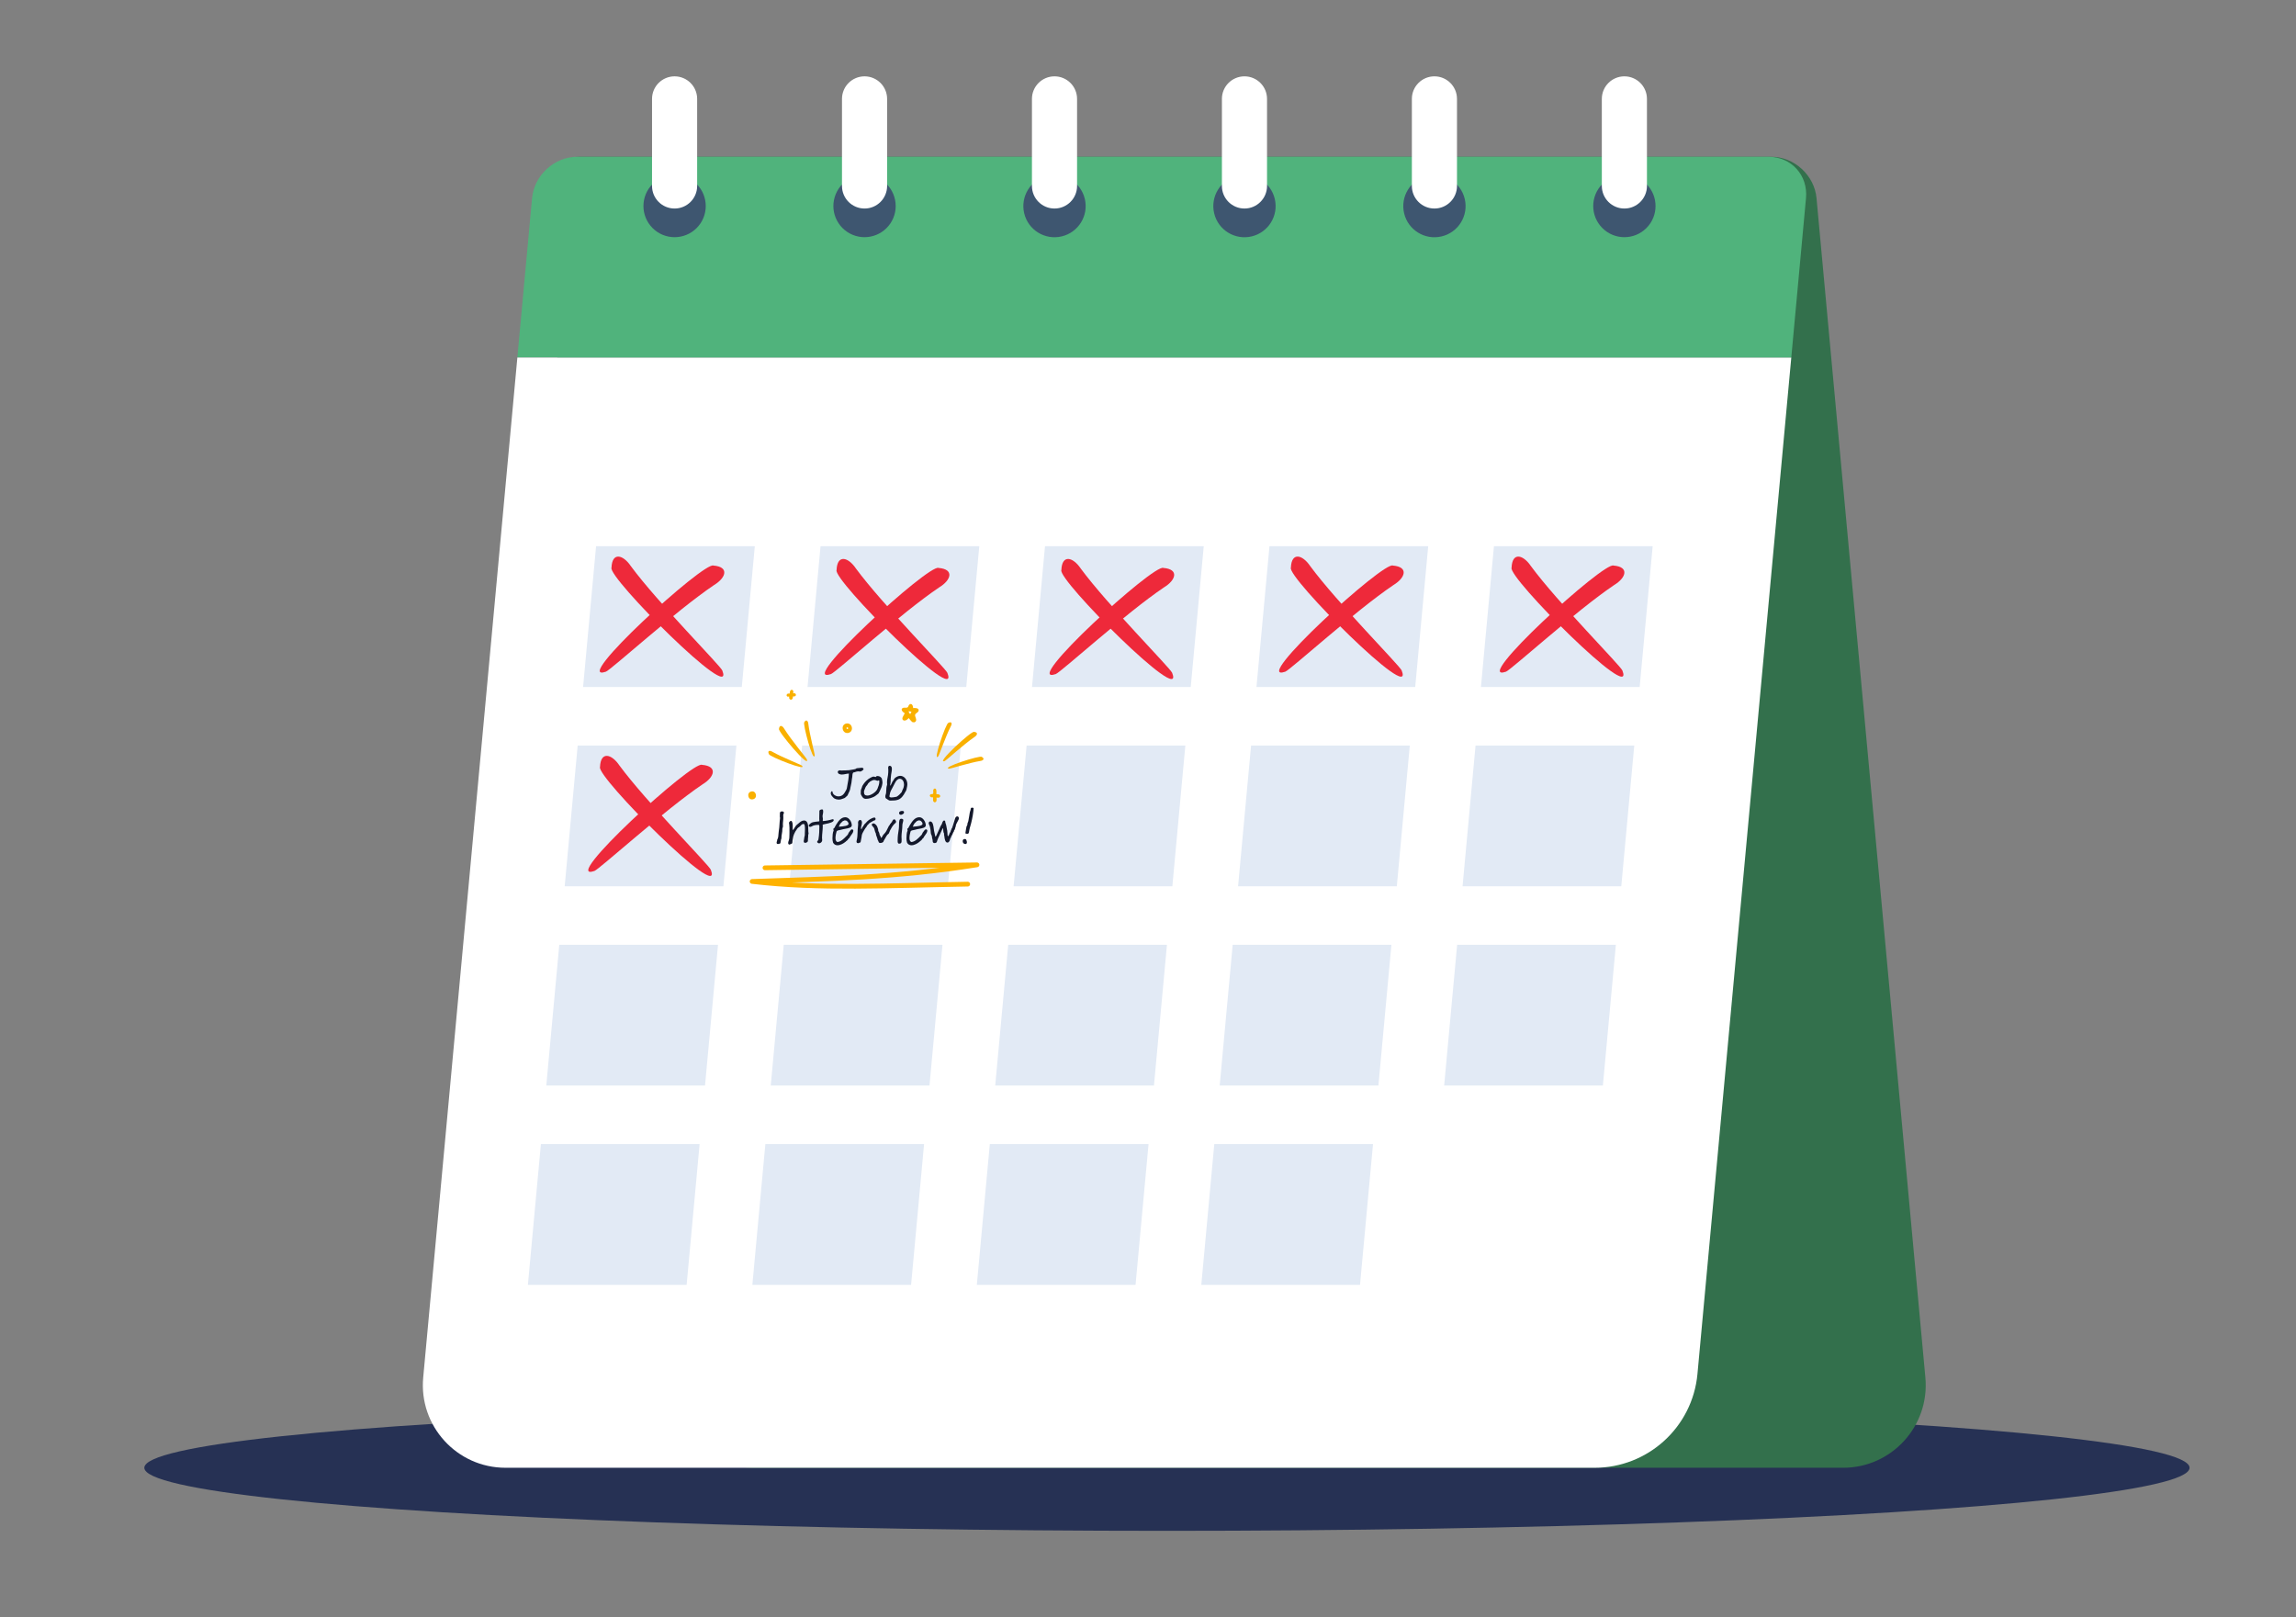 <?xml version="1.0" encoding="UTF-8"?>
<svg id="Layer_1" data-name="Layer 1" xmlns="http://www.w3.org/2000/svg" viewBox="0 0 1937.03 1364.51">
  <rect x="0" y="0" width="1937.03" height="1364.51" fill="#808080" stroke="none"/>
  <defs>
    <style>
      .cls-1 {
        fill: none;
        stroke: #ffb200;
        stroke-linecap: round;
        stroke-linejoin: round;
        stroke-width: 4px;
      }

      .cls-2 {
        fill: #13182b;
      }

      .cls-3 {
        fill: #e2eaf5;
      }

      .cls-4 {
        fill: #ee293a;
      }

      .cls-5 {
        fill: #263154;
      }

      .cls-6 {
        fill: #fff;
      }

      .cls-7 {
        fill: #3e5670;
      }

      .cls-8 {
        fill: #f9b000;
      }

      .cls-9 {
        fill: #33704c;
      }

      .cls-10 {
        fill: #50b37c;
      }
    </style>
  </defs>
  <ellipse class="cls-5" cx="984.5" cy="1238.52" rx="862.74" ry="53.22"/>
  <path class="cls-9" d="M489.41,132.28h1005.01c19.26,0,36.31,15.61,38.09,34.87l13.63,147.71h0l78.22,847.52c3.77,40.87-28.4,76.15-69.45,76.15h-918.77c-45.04,0-82.67-34.31-86.81-79.16l-78.53-850.83-13.05-141.39c-1.78-19.26,12.39-34.87,31.65-34.87Z"/>
  <path class="cls-6" d="M357.04,1162.37l79.44-860.69h1074.75l-79.16,857.68c-4.14,44.85-41.76,79.16-86.81,79.16H426.49c-41.05,0-73.22-35.28-69.45-76.15Z"/>
  <g>
    <polygon class="cls-3" points="1249.4 579.71 1383.32 579.71 1394.28 460.93 1260.37 460.93 1249.4 579.71"/>
    <polygon class="cls-3" points="1060.03 579.71 1193.95 579.71 1204.91 460.93 1071 460.93 1060.03 579.71"/>
    <polygon class="cls-3" points="870.66 579.71 1004.57 579.71 1015.54 460.93 881.62 460.93 870.66 579.71"/>
    <polygon class="cls-3" points="681.29 579.71 815.2 579.71 826.17 460.93 692.25 460.93 681.29 579.71"/>
    <polygon class="cls-3" points="491.92 579.71 625.83 579.71 636.79 460.93 502.88 460.93 491.92 579.71"/>
    <polygon class="cls-3" points="1233.89 747.86 1367.8 747.86 1378.76 629.08 1244.85 629.08 1233.89 747.86"/>
    <polygon class="cls-3" points="1044.51 747.86 1178.43 747.86 1189.39 629.08 1055.48 629.08 1044.51 747.86"/>
    <polygon class="cls-3" points="855.14 747.86 989.06 747.86 1000.02 629.08 866.11 629.08 855.14 747.86"/>
    <polygon class="cls-3" points="665.77 747.86 799.68 747.86 810.65 629.08 676.73 629.08 665.77 747.86"/>
    <polygon class="cls-3" points="476.4 747.86 610.31 747.86 621.28 629.08 487.36 629.08 476.4 747.86"/>
    <polygon class="cls-3" points="1218.37 916 1352.28 916 1363.24 797.22 1229.33 797.22 1218.37 916"/>
    <polygon class="cls-3" points="1029 916 1162.91 916 1173.87 797.22 1039.96 797.22 1029 916"/>
    <polygon class="cls-3" points="839.62 916 973.54 916 984.5 797.22 850.59 797.22 839.62 916"/>
    <polygon class="cls-3" points="650.25 916 784.17 916 795.13 797.22 661.22 797.22 650.25 916"/>
    <polygon class="cls-3" points="460.88 916 594.79 916 605.76 797.22 471.84 797.22 460.88 916"/>
    <polygon class="cls-3" points="445.37 1084.15 579.28 1084.15 590.24 965.37 456.33 965.37 445.37 1084.15"/>
    <polygon class="cls-3" points="1013.48 1084.15 1147.39 1084.15 1158.35 965.37 1024.44 965.37 1013.48 1084.15"/>
    <polygon class="cls-3" points="824.11 1084.15 958.02 1084.15 968.98 965.37 835.07 965.37 824.11 1084.15"/>
    <polygon class="cls-3" points="634.73 1084.15 768.65 1084.15 779.61 965.37 645.7 965.37 634.73 1084.15"/>
  </g>
  <path class="cls-10" d="M486.98,132.28h1005.01c19.26,0,33.43,15.61,31.65,34.87l-12.4,134.37H436.49l12.4-134.37c1.78-19.26,18.83-34.87,38.09-34.87Z"/>
  <g>
    <g>
      <circle class="cls-7" cx="1370.42" cy="173.86" r="26.28" transform="translate(278.45 1019.95) rotate(-45)"/>
      <path class="cls-6" d="M1370.42,64.42c10.51,0,19.03,8.52,19.03,19.03v73.47c0,10.51-8.52,19.03-19.03,19.03s-19.03-8.52-19.03-19.03v-73.47c0-10.51,8.52-19.03,19.03-19.03Z"/>
    </g>
    <g>
      <circle class="cls-7" cx="1210.16" cy="173.86" r="26.28" transform="translate(-7.57 282.69) rotate(-13.28)"/>
      <path class="cls-6" d="M1210.16,64.42c10.51,0,19.03,8.52,19.03,19.03v73.47c0,10.51-8.52,19.03-19.03,19.03s-19.03-8.52-19.03-19.03v-73.47c0-10.51,8.52-19.03,19.03-19.03Z"/>
    </g>
    <g>
      <circle class="cls-7" cx="1049.9" cy="173.86" r="26.28" transform="translate(-11.86 245.87) rotate(-13.28)"/>
      <path class="cls-6" d="M1049.9,64.42c10.51,0,19.03,8.52,19.03,19.03v73.47c0,10.51-8.52,19.03-19.03,19.03s-19.03-8.52-19.03-19.03v-73.47c0-10.51,8.52-19.03,19.03-19.03Z"/>
    </g>
    <g>
      <circle class="cls-7" cx="889.64" cy="173.86" r="26.28" transform="translate(-16.15 209.05) rotate(-13.28)"/>
      <path class="cls-6" d="M889.64,64.42c10.51,0,19.03,8.52,19.03,19.03v73.47c0,10.51-8.52,19.03-19.03,19.03s-19.03-8.52-19.03-19.03v-73.47c0-10.51,8.52-19.03,19.03-19.03Z"/>
    </g>
    <g>
      <circle class="cls-7" cx="729.38" cy="173.86" r="26.28" transform="translate(289.63 781.18) rotate(-67.5)"/>
      <path class="cls-6" d="M729.38,64.42c10.51,0,19.03,8.52,19.03,19.03v73.47c0,10.51-8.52,19.03-19.03,19.03s-19.03-8.52-19.03-19.03v-73.47c0-10.51,8.52-19.03,19.03-19.03Z"/>
    </g>
    <g>
      <circle class="cls-7" cx="569.12" cy="173.86" r="26.28" transform="translate(43.76 453.35) rotate(-45)"/>
      <path class="cls-6" d="M569.12,64.42c10.51,0,19.03,8.52,19.03,19.03v73.47c0,10.51-8.52,19.03-19.03,19.03s-19.03-8.52-19.03-19.03v-73.47c0-10.51,8.52-19.03,19.03-19.03Z"/>
    </g>
  </g>
  <g>
    <path class="cls-2" d="M724.79,650.96c.32.04.65.09.93.09.76,0,2.81-1.36,2.81-2.03-.03-.45-.27-1.2-1.59-1.2-.44,0-.91.08-1.29.14-.19.03-.36.06-.5.07-.14.02-.34.03-.57.04-.94.05-2.23.11-2.66.73-.13.16-1.05.31-1.45.38-.27.04-.5.08-.63.12-2.26.52-4.62.79-7.03.79-.23,0-.46-.01-.7-.02-.53-.02-1.04-.02-1.52.05-.44.06-.82.07-1.23-.02-.21-.04-.42-.09-.66-.09-.93,0-1.93.5-1.93,1.3,0,1.79,2.16,2.26,3.44,2.26,1.05,0,2.12-.22,3.15-.42.92-.19,1.87-.38,2.8-.41-.11,3.78-.77,7.39-1.33,10.14-.08.36-.14.74-.19,1.13-.13.85-.26,1.73-.62,2.36-.17.29-.33.59-.5.89-1.29,2.33-2.63,4.74-6.25,4.74-1.38,0-3.08-.75-4.08-1.79-.04-.3-.24-.47-.39-.61-.15-.13-.23-.2-.23-.34,0-.27-.12-1.63-.71-1.63-.62,0-1,1.38-1,1.59,0,1.41.83,2.32,1.63,3.21.12.13.24.26.35.39,1.31,1.57,3.52,1.89,5.14,1.89,1,0,1.88-.32,2.69-.65.18-.07.4-.14.62-.21.72-.23,1.53-.5,1.92-1,.17-.22.49-.48.81-.73.46-.36.89-.71,1.03-1.05.18-.45.46-1.02.75-1.62.32-.66.68-1.4.97-2.11.37-.93.61-1.88.68-2.73.1-.46.2-.92.3-1.38.38-1.71.78-3.47.88-5.25.02-.42.1-.82.19-1.29.15-.72.31-1.53.31-2.7,0-.7.22-1.41.65-2.11.63-.08,1.27-.29,1.89-.49.75-.25,1.53-.5,2.24-.5.26,0,.57.04.87.08Z"/>
    <path class="cls-2" d="M727.12,664.48c-.1.36-.25.7-.4,1.03-.27.6-.55,1.22-.49,1.97.01.09,0,.4-.02.69-.03.54-.07,1.21-.02,1.73.03.35.24.69.43,1.02.1.17.2.34.26.49.88,1.76,2.03,2.66,3.41,2.66,2.91,0,4.91-.84,6.85-1.66.85-.36,1.61-.96,2.16-1.41.12-.1.23-.19.33-.26l.23-.17c.85-.61,1.58-1.14,1.79-2.06.02-.08.12-.19.22-.3.14-.16.3-.34.34-.57.05-.3.35-.93.67-1.6.44-.91.94-1.95,1.13-2.79.27-1.12.51-2.19.51-3.04,0-.91-.46-3.16-.63-3.46-.92-1.28-2.01-1.91-3.35-1.91-.09,0-.16,0-.24-.02-.1-.01-.21-.02-.35-.02-.43,0-.65.31-.81.53-.15.21-.23.3-.36.3-.18,0-.43-.07-.68-.15-.31-.09-.64-.19-.96-.19-.89,0-1.7.44-2.47.86-.19.1-.38.21-.58.3-1.16.6-1.74,1.11-2.7,1.95l-.46.4c-1.64,1.42-3.38,4.23-3.51,4.69l-.3.97ZM728.91,668.32c0-.61.09-1.14.27-1.48h0c.22-.47.38-.89.52-1.29.36-.99.68-1.84,1.87-3.09.25-.27.42-.6.58-.92.2-.39.36-.72.66-.88.29-.16.47-.4.64-.62.13-.17.26-.34.43-.44.18-.12.37-.22.58-.32.21-.11.43-.22.63-.35.91-.56,1.7-.8,2.55-.8.62,0,1.42.31,1.95.51.36.14.53.2.65.2.27,0,.53-.12.79-.24.19-.09.38-.18.51-.18s.3.46.3,1.01c0,2.06-.76,4.17-1.58,6.16-1.16,2.89-5.77,5.72-8.37,5.72-2.14,0-2.98-.84-2.98-2.98Z"/>
    <path class="cls-2" d="M765.02,664.89c.23-1,.47-2.04.47-3.07,0-3.95-2.69-7.17-6-7.17-1.34,0-2.9.62-4.26,1.69-.57.45-.79.86-1.03,1.29-.09.18-.2.37-.33.57-.11.16-.24.33-.36.49-.29.38-.58.77-.79,1.23-.09.2-.18.41-.28.64-.36.84-.8,1.86-1.44,2.49-.02-.12-.03-.25-.03-.38,0-.49.11-1.04.21-1.57.11-.54.21-1.06.21-1.53v-.51c0-.7-.02-1.42.08-2.15.06-.52.1-1.06.15-1.59.04-.54.08-1.07.15-1.58.04-.25.08-.49.13-.74.06-.3.12-.62.16-.94.02-.15.06-.33.09-.54.23-1.32.62-3.52-.18-4.64-.27-.38-.65-.6-1.14-.68-.6-.06-1.33.1-1.49,1.17-.09.44-.03.97.03,1.44.03.24.05.47.05.67.04,1.54-.04,3.02-.25,4.53-.09.56-.19,1.14-.3,1.73-.27,1.44-.54,2.93-.54,4.35,0,.37.04.72.07,1.03.03.26.05.5.05.73,0,.28-.04.5-.15.76-.49,1.4-.55,2.95-.62,4.44-.03.76-.07,1.49-.15,2.2-.04.38-.15.73-.28,1.1-.15.45-.31.92-.31,1.44v.12c0,1.03,0,1.6,1.14,2.2.21.11.47.29.74.48.64.44,1.36.94,1.98.94h.61c.21,0,.41,0,.62,0,1.85,0,3.74-.06,5.51-.68,2.75-.73,5.03-4.17,5.95-6.09.15-.31.32-.58.49-.84.3-.46.6-.93.75-1.62.08-.45.19-.91.29-1.38ZM758.99,657.12c2.71,0,3.69,2.89,3.69,4.83,0,1.54-.45,3.18-1.22,4.49h0c-.18.32-.3.7-.42,1.06-.14.43-.27.84-.48,1.08-1.06,1.25-2.49,2.8-4.16,3.73-.25.02-.64.09-1.11.18-.91.17-2.15.4-3.13.4-.67,0-1.81-.13-1.81-.97,0-.32.12-.78.24-1.21.13-.47.26-.96.25-1.29.37-1.68,1.31-3.35,2.22-4.96.53-.94,1.03-1.83,1.42-2.71.11-.25.26-.52.42-.8.15-.26.29-.52.41-.77.74-1.47,2.2-3.05,3.68-3.05Z"/>
    <path class="cls-2" d="M659.86,684.65c-.66,0-1.16.07-1.51.44-.33.35-.46.9-.42,1.79,0,.11.01.24.02.36,0,.11.02.21.02.34.02.21,0,.43-.04.66-.02.19-.05.38-.05.59.02.27.07.53.11.78.04.22.08.43.1.62,0,.15,0,.25-.04.38-.22,1.58-.33,3.21-.42,4.78-.12,1.98-.25,4.03-.62,5.99-.14.79-.2,1.65-.25,2.48-.09,1.36-.17,2.77-.67,3.91-.02.08-.08.18-.15.28-.13.21-.28.46-.28.81.02.35-.09.68-.21,1.03-.13.39-.27.8-.25,1.28.04.68.41,1.03,1.09,1.03.28,0,.57-.07.85-.14.1-.02.2-.05.3-.07.94-.23,1.07-.49,1.07-1.31-.02-.19.04-.36.11-.56.07-.19.14-.42.14-.68-.02-.52.11-.86.25-1.22.12-.31.25-.63.25-1.05-.05-1.22.17-2.47.38-3.67.11-.61.22-1.25.29-1.87.04-.37.05-.75.06-1.13.02-.82.05-1.67.37-2.34.23-.4.24-.98.2-1.38,0-.28-.05-.59-.08-.8-.02-1.04.09-2.09.19-3.1.11-1.11.23-2.26.19-3.4,0-.2-.02-.4-.04-.59-.02-.18-.04-.36-.04-.54,0-.5.03-1.05.24-1.64v-.07s.08-.09.11-.13c.1-.12.24-.28.24-.5,0-.9-.49-1.34-1.51-1.34Z"/>
    <path class="cls-2" d="M681.96,701.91c-.04-.6-.05-1.22-.06-1.83,0-.61-.02-1.24-.06-1.84,0-3.76-1.27-5.91-3.48-5.91-1.85,0-3.26,1.23-4.63,2.43-.42.37-.82.71-1.22,1.02-.85.65-1.47,1.64-2.08,2.59-.55.87-1.07,1.7-1.68,2.08,0-.83.01-1.26.02-1.7.01-.5.02-1.01.02-2.15,0-1.24-.25-3.46-1.19-3.88-.26-.12-.58-.07-.93.16-.5.32-1.02.98-1.02,1.54,0,.3.06.62.12.92.04.19.07.37.09.53.13,1.03.17,1.61.17,2.57,0,.69,0,1.26-.01,1.76,0,.82-.01,1.41.01,1.9.02.61,0,1.04-.01,1.5-.01.32-.03.65-.03,1.05,0,1.62-.04,3.19-.57,4.65-.24.61-.48,1.33-.48,1.98,0,1.2.73,1.38,1.17,1.38s.69-.23.79-.4c.12-.17.25-.18.5-.2.76-.04,1.14-.37,1.14-2.04,0-.57.1-.99.2-1.43.07-.3.14-.62.18-.97.23-2.4,1.45-5.33,3.18-7.64.13-.18.24-.36.35-.52.34-.51.6-.92,1.16-1.21.92-.51,1.47-1.12,1.95-1.65.7-.77,1.21-1.33,2.5-1.33.14,0,.25.05.36.17.35.35.75,1.4.69,4.35v.18c0,.58-.03,1.14-.06,1.74-.03.59-.06,1.21-.06,1.83v.84c0,.56-.13,1.03-.27,1.52-.13.48-.27.97-.27,1.54,0,.37-.08.71-.17,1.06-.1.4-.21.86-.21,1.41,0,.79.46,1.3,1.17,1.3,1.04,0,2.35-.75,2.35-1.59,0-.27.01-.54.02-.81.01-.28.02-.55.02-.83,0-.56.05-.85.1-1.16.05-.3.11-.61.11-1.15,0-.15-.01-.3-.02-.44-.01-.13-.02-.26-.02-.4,0-.25.08-.47.17-.71.1-.27.2-.54.2-.88,0-.27-.06-.54-.12-.8-.04-.18-.08-.35-.09-.52Z"/>
    <path class="cls-2" d="M703.39,692.07c0-.48-.32-.79-.8-.79-.09,0-.25,0-.41.05-2.77.84-5.55,1.35-8.06,1.49,0-.29.02-.58.04-.88.02-.39.04-.79.04-1.17,0-.33-.06-.67-.13-1-.06-.32-.12-.65-.12-.97,0-.59.13-1.22.26-1.88.14-.69.28-1.4.28-2.11,0-.54-.06-1.01-.18-1.45l-.02-.06-.05-.05c-.16-.16-.43-.24-.81-.24-.85,0-2.14.5-2.14,1.26,0,1.07-.03,2.16-.06,3.22-.03,1.06-.06,2.17-.06,3.24,0,.12.01.33.03.56.02.31.05.7.05,1.03,0,.53-.07.69-.09.72l-3.3.37c-1.67.21-2.76.4-4.08,1.4-.06.05-.13.11-.21.18-.52.43-1.3,1.08-1.3,1.73,0,.54.59,1,1.3,1,.57,0,1.11-.32,1.64-.62,1.22-.71,3-1.06,5.45-1.06.49,0,.59.71.59,1.3,0,2.78-.07,6.9-.71,10.51-.03.29-.09.97-.41,1.29-.03.04-.08.09-.13.15-.27.29-.64.7-.64,1.1s.92,1.21,1.63,1.21c1.08,0,2.64-1.03,2.64-2.64,0-.44-.04-.9-.08-1.31-.03-.28-.05-.53-.05-.71,0-1.57.15-3.13.31-4.79.16-1.64.32-3.34.32-5.03,0-.16-.02-.34-.05-.51-.02-.13-.04-.26-.04-.37,0-.26.04-.39.32-.47l1.42-.37c.11-.02.29-.06.53-.11,3.28-.62,7.04-1.55,7.04-3.24Z"/>
    <path class="cls-2" d="M718.79,699.83s-.03,0-.04,0c-.75,0-1.32.84-1.78,1.52-.18.27-.35.52-.48.64-.39.34-.6.86-.81,1.37-.18.45-.37.91-.67,1.2-.35.34-.7.7-1.06,1.07-2.1,2.15-4.49,4.59-7.46,4.89-1.09-.38-1.62-1.51-1.62-3.44s.55-4.16.87-5.3c.25-.93,1.31-1.12,2.54-1.33.57-.1,1.15-.2,1.7-.39.79-.26,1.83-.45,2.94-.65,2.81-.5,5.71-1.03,5.71-2.98,0-2.75-2.27-6.83-5.41-6.83h-.06c-3.79,0-6.02,3.56-7.66,6.17l-.33.53c-.21.31-.44.77-.67,1.22-.25.5-.64,1.25-.79,1.34l-.09.04c-.24.11-.59.28-.59.77,0,.32.1.56.18.75.06.15.11.26.11.38,0,.05-.01.17-.14.34-.64,1.18-.87,4.38-.87,6.24,0,1.27.18,2.56.53,3.68.78,1.43,2.07,2.19,3.74,2.19,2.4,0,5.11-1.57,6.7-2.91.17-.14.33-.3.5-.46.28-.27.56-.55.88-.73.43-.23.58-.53.73-.81.06-.12.13-.26.23-.4.14-.19.3-.3.47-.41.22-.15.48-.32.65-.7.2-.52.51-.95.85-1.41.06-.08.14-.19.24-.33.69-.9,2.11-2.78,2.11-4.06,0-.6-.4-1.21-1.17-1.21ZM709.88,694.03h0c.18-.16.35-.34.51-.52.39-.42.75-.82,1.26-.89.25,0,.42-.13.54-.23.07-.05.13-.1.18-.11.13-.02.28-.04.44-.04.63,0,1.39.2,1.87.65.6.52,1.21,1.42,1.21,2.25,0,1.79-4.61,2.16-7.65,2.4l-.58.05c.46-1.25,1.13-2.69,2.22-3.55Z"/>
    <path class="cls-2" d="M737.36,692.4c.94-.15,1.15-.6,1.33-1.18v-.07c.01-.34-.09-.81-.39-1.08-.17-.16-.39-.22-.62-.22-.79.04-1.16.18-2.36.74-1.82.83-3.44,2.09-4.83,3.76-.19.23-.42.45-.67.67-.45.42-.92.85-1.13,1.4-.15.38-.4.7-.67,1.04-.27.35-.56.71-.71,1.14-.04.09-.07.17-.11.26-.16.41-.31.77-.62.95-.12-.31-.18-.65-.18-1.02,0-.75.2-1.54.4-2.3.2-.78.4-1.58.4-2.36,0-1.12-.5-2.26-1.47-2.26-1.2,0-1.84,1.29-1.84,2.22,0,.22.02.46.04.72.02.28.04.57.04.87,0,.78-.1,1.61-.2,2.4-.07.55-.14,1.11-.17,1.65-.04.77-.06,1.54-.09,2.31-.08,2.46-.15,4.78-.74,6.96-.09.36-.18.75-.18,1.11,0,.88.52,1.38,1.42,1.38.25,0,.48-.12.71-.24.19-.1.39-.2.56-.22.77-.05.84-.63.89-1.06.01-.12.03-.24.06-.37.09-.56.2-1.12.32-1.67.2-.97.4-1.97.48-3,.08-.88,1.21-3.28,1.75-3.98.26-.34.48-.74.69-1.13.24-.44.47-.86.72-1.11.53-.53.92-1.11,1.23-1.81.18-.47.7-.92,1.04-1.23.21-.18.31-.28.37-.38.31-.54.98-1.01,1.52-1.24.49-.21.95-.5,1.39-.78.52-.33,1.06-.67,1.61-.88Z"/>
    <path class="cls-2" d="M754.35,691.32c-.76,0-1.67,1.5-1.84,2.25-.04.16-.13.23-.32.34-.2.12-.47.29-.53.68-.02.16-.11.22-.29.33-.19.12-.45.29-.51.68-.04.28-.27.54-.52.81-.18.21-.37.42-.5.66-.32.6-.61,1.22-.89,1.81-.73,1.56-1.43,3.04-2.64,4.34-.4.4-1.33,1.33-1.68,2.12-.55,1.18-1,1.61-1.3,1.76-.02-.07-.05-.15-.08-.24-.29-.9-.54-1.61-.87-1.8-.19-.11-.33-.88-.4-1.3-.05-.29-.1-.54-.17-.74-.09-.17-.14-.35-.2-.52-.1-.31-.2-.62-.47-.92-.22-.24-.23-.7-.25-1.14,0-.26-.02-.5-.07-.73-.14-.53-.33-1.03-.52-1.5-.1-.25-.19-.49-.28-.74-.2-.55-1.56-2.68-3.21-2.68-.37,0-.89.14-1.3.79l-.04.07v.08c.04.89.56,1.4,1.05,1.89.11.11.21.21.32.33.6.65.84,1.59,1.09,2.6.23.91.46,1.86.99,2.72.05.98.32,1.97.86,3.09.22.45.34.97.46,1.46.17.7.32,1.36.74,1.76.05.13.09.27.13.41.17.56.39,1.33,1.46,1.33,1.47,0,2.27-.57,2.61-.91.15-.15.18-.35.2-.49,0-.06.02-.14.05-.18.42-.64.85-1.43,1.26-2.19.87-1.6,1.76-3.25,2.72-3.81.46-.26.76-1.09,1.05-1.9.14-.38.27-.75.39-.97l.41-.75c.65-1.18,1.74-3.16,2.01-3.35.27-.15.43-.48.56-.71.04-.08.08-.15.1-.18.2-.24.47-.47.76-.71.53-.44,1.09-.9,1.3-1.56.11-.38-.2-1.11-.56-1.6-.23-.32-.61-.69-1.06-.69Z"/>
    <path class="cls-2" d="M760.35,690.86c-1.82,0-1.85,2.54-1.89,5.24-.02,1.21-.03,2.46-.2,3.53l-.03.17c-.53,3.23-.94,5.79-.94,9.68,0,.79,0,2.43,1.26,2.43.71,0,1.22-.17,1.56-.5.56-.57.55-1.5.54-2.67v-.51c0-.41-.02-.81-.05-1.2-.02-.37-.04-.74-.04-1.11,0-1.51.17-3.01.35-4.6.18-1.61.37-3.27.37-4.97,0-.76.21-1.54.41-2.28.2-.75.39-1.46.39-2.18-.05-.71-1.04-1.03-1.72-1.03Z"/>
    <path class="cls-2" d="M761.19,684.27c-1.65,0-2.68.67-2.68,1.76,0,.98.75,1.51,1.47,1.51.47,0,.94-.14,1.28-.38.21-.15.39-.26.54-.35.55-.31.86-.54.86-1.57,0-.29-.14-.96-1.47-.96Z"/>
    <path class="cls-2" d="M781.2,699.83s-.03,0-.04,0c-.75,0-1.32.84-1.78,1.52-.18.27-.35.52-.48.64-.39.34-.6.86-.81,1.37-.18.45-.37.91-.67,1.2-.35.34-.7.7-1.06,1.07-2.1,2.15-4.49,4.59-7.46,4.89-1.09-.38-1.62-1.51-1.62-3.44s.55-4.16.87-5.3c.25-.93,1.31-1.12,2.54-1.33.57-.1,1.15-.2,1.7-.39.79-.26,1.83-.45,2.94-.65,2.81-.5,5.71-1.03,5.71-2.98,0-2.75-2.27-6.83-5.41-6.83h-.06c-3.79,0-6.02,3.56-7.66,6.17l-.33.53c-.21.31-.44.77-.67,1.22-.25.5-.64,1.25-.79,1.34l-.09.04c-.24.11-.59.28-.59.77,0,.32.1.56.18.75.06.15.11.26.11.38,0,.05-.01.17-.14.34-.64,1.18-.87,4.38-.87,6.24,0,1.27.18,2.56.53,3.68.78,1.43,2.07,2.19,3.74,2.19,2.4,0,5.11-1.57,6.7-2.91.17-.14.33-.3.5-.46.28-.27.56-.55.88-.73.43-.23.58-.53.73-.81.06-.12.13-.26.23-.4.14-.19.3-.3.47-.41.22-.15.48-.32.65-.7.2-.52.51-.95.85-1.41.06-.08.14-.19.24-.33.69-.9,2.11-2.78,2.11-4.06,0-.6-.4-1.21-1.17-1.21ZM772.29,694.03h0c.18-.16.35-.34.51-.52.39-.42.75-.82,1.26-.89.25,0,.42-.13.54-.23.07-.05.13-.1.18-.11.13-.02.28-.04.44-.04.63,0,1.39.2,1.87.65.6.52,1.21,1.42,1.21,2.25,0,1.79-4.61,2.16-7.65,2.4l-.58.05c.46-1.25,1.13-2.69,2.22-3.55Z"/>
    <path class="cls-2" d="M807.66,688.88c-1.47,0-1.9,1.6-2.18,2.65l-.07.25c-.15.48-.34,1.12-.56,1.83-.56,1.87-1.51,4.99-1.71,5.27l-.06.05c-.14.11-.45.34-.45.77,0,.3-.14.57-.29.86-.17.31-.34.64-.34,1.03,0,.26-.27.63-.5.96-.09.13-.18.25-.28.41-.02.04-.05.14-.09.26-.68,1.98-1.16,2.4-1.41,2.4-.23-.14-.45-1.63-.45-3.11,0-1.04-.24-2.16-.46-3.24-.15-.69-.3-1.41-.38-2.09-.13-.8-.34-1.57-.65-2.36-.2-.48-.24-.92-.28-1.27-.06-.58-.13-1.19-1-1.19-1.19,0-1.87,2.81-1.88,2.84-.06.32-.32.68-.56,1.02-.19.26-.38.53-.5.8-.22.42-.41.88-.58,1.31-.13.31-.25.63-.39.92-.73,1.5-1.33,2.82-1.89,4.16-.05.11-.11.25-.17.41-.28.69-.78,1.89-1.35,2.28-.15-.7-.33-1.41-.5-2.1-.24-.95-.49-1.93-.65-2.91-.07-.39-.12-.87-.19-1.41-.33-2.75-.77-6.52-3.04-6.52-.74,0-1.3.63-1.3,1.47,0,.55.26,1.08.51,1.58.18.37.38.76.46,1.15l.54,2.66c.03.36.08.72.13,1.08.08.6.16,1.21.16,1.83,0,.58.25,1.09.48,1.59.24.5.48,1.01.48,1.6,0,.67.16,1.22.31,1.75.14.51.28.99.28,1.56,0,.54,0,1.97,1.59,1.97,1.05,0,1.79-.42,1.96-1.11.55-2,1.59-4.17,2.59-6.27.52-1.08,1.05-2.19,1.5-3.26l.12-.27c.43-1,.74-1.58.91-1.73.08.16.17.52.18.64,0,.08,0,.2.02.32,0,.12.02.25.02.35,0,1.06.21,2.6.78,3.38.05.11.03.18-.02.34-.04.12-.09.28-.09.47,0,.25.07.47.14.68.05.15.1.3.12.46.02.13.05.34.08.59.19,1.62.58,4.99,2.56,4.99,1.29,0,2.22-1.8,2.21-2.96.07-.26.23-.53.41-.81.23-.36.48-.78.56-1.27.05-.38.25-.64.47-.95.13-.17.26-.34.38-.56.18-.33.29-.66.41-.99.08-.24.17-.47.27-.7.11-.22.25-.42.38-.61.12-.17.23-.34.33-.51.13-.23.14-.43.15-.6,0-.09.01-.17.03-.24v-.08c.01-.13.15-.26.29-.39.12-.11.24-.22.34-.41.1-.29.16-.56.21-.83.1-.44.19-.86.44-1.32.1-.19.15-.44.15-.66,0-1.11.79-2.54,1.49-3.8.62-1.12,1.15-2.08,1.15-2.79,0-.79-.54-1.63-1.34-1.63Z"/>
    <path class="cls-2" d="M821.4,681.99c-.19-.47-1.4-.49-1.41-.49-.95,0-1.04.83-1.1,1.44-.03.26-.06.53-.13.73-.6,1.48-.83,3.15-1.06,4.77-.15,1.04-.3,2.11-.55,3.12-.02.09-.04.22-.06.37-.08.5-.25,1.54-.48,1.83-.31.41-.38,1.04-.45,1.65-.06.52-.11,1.06-.32,1.25-.44.4-.64,1.62-.8,2.73l-.14.78c-.18.92-.37,1.87-.44,2.82v.14s.1.08.1.08c.32.23.69.34,1.11.34.1,0,.2,0,.29,0,.08,0,.15,0,.22,0,.65,0,1.07-.18,1.33-1.56l.29-1.68c.2-1.14.54-2.32.88-3.45.24-.8.48-1.63.67-2.45,1.09-4.32,1.79-8.47,2.06-12.33v-.06s-.02-.05-.02-.05Z"/>
    <path class="cls-2" d="M815.15,708.56c-.14-.41-.74-.59-1.29-.59-1.03,0-1.68.69-1.68,1.8,0,1.41.95,2.43,2.26,2.43.59,0,1.3-.26,1.3-1.51,0-.53-.18-1.02-.4-1.59-.06-.17-.13-.35-.2-.55Z"/>
  </g>
  <path class="cls-1" d="M645.38,732.28c59.62-.84,119.23-1.68,178.85-2.52-68.73,11-125.4,11.76-189.7,14.02,56.84,6.67,114.51,3.42,181.9,2.26"/>
  <path class="cls-8" d="M770.25,609.37c1.16.47,2.32-.16,2.63-1.47.32-1.63-1.16-3.32-.84-4.79s3-1.84,3-3.79-3-2-4.64-1.84c0-1.47-1-4.64-3.16-3-.84.68-.84,2-1.63,2.48-1,.47-2.48,0-3.63.32-2.84,1-.32,3.79,1.32,4.48-.47,1.47-2,3-2,4.64s2.48,2.84,5.32-.47c.32,0,1.84,2.84,3.63,3.63v-.16h0ZM766.62,600.1c4.16.84,1.63,0,1.47,2.48-1-.68-1.32-1.16-1.47-2.48Z"/>
  <path class="cls-8" d="M633.88,667.87c-4.39.9-2.8,7.59,1.3,6.59,4.39-.9,2.8-7.59-1.3-6.59Z"/>
  <path class="cls-8" d="M666.11,589.76c.45.8,1.75.95,2.36,0,.45-.65.45-1.4.45-2.05.65,0,1.4,0,2.05-.3.8-.65.65-1.9-.3-2.36-.45-.15-1.1,0-1.55,0,.15-.65.3-1.55,0-2.2-.45-1.1-2.86-1.55-2.86,2.36-.65,0-1.55,0-2.05.3-.8.65-.8,1.75,0,2.2.45.3,1.1,0,1.55,0,0,.65,0,1.4.15,1.9l.15.15h.05Z"/>
  <path class="cls-8" d="M714.14,610.47c-5.19.9-3.73,8.78,1.32,8.02,5.19-.9,3.87-8.78-1.32-8.02ZM715.18,615.1c-.9.42-1.46-.9-.61-1.32.9-.28,1.46.9.61,1.32Z"/>
  <path class="cls-8" d="M785.23,672.54c.64.36,1.39.24,1.99.24,0,.99-.24,2.62.24,3.5.52.87,1.75.99,2.38,0,.52-.87.24-2.38.24-3.26.75,0,1.51.24,2.15,0,1.11-.36,1.39-1.63.36-2.38-.64-.52-1.87-.52-2.62-.52,0-1.23.24-2.86-.24-4.01-.36-.99-1.63-.99-2.15,0-.64.99.12,2.62-.36,3.61-.24.52-1.75.24-2.26.64-.75.52-.64,1.63.12,1.99l.12.12.04.08Z"/>
  <g>
    <path class="cls-4" d="M602,477.24c13.44,1.11,10.48,10.32.5,16.37-31.83,21.4-87.23,71.76-91.35,73.17-30.48,10.46,83.15-93.6,90.85-89.54Z"/>
    <path class="cls-4" d="M515.9,478.97c.52-13.48,9.85-10.92,16.34-1.23,22.78,30.85,75.54,83.98,77.13,88.03,11.79,29.99-97.18-78.94-93.47-86.8Z"/>
  </g>
  <g>
    <path class="cls-4" d="M791.9,479.24c13.44,1.11,10.48,10.32.5,16.37-31.83,21.4-87.23,71.76-91.35,73.17-30.48,10.46,83.15-93.6,90.85-89.54Z"/>
    <path class="cls-4" d="M705.79,480.97c.52-13.48,9.85-10.92,16.34-1.23,22.78,30.85,75.54,83.98,77.13,88.03,11.79,29.99-97.18-78.94-93.47-86.8Z"/>
  </g>
  <g>
    <path class="cls-4" d="M981.54,479.24c13.44,1.11,10.48,10.32.5,16.37-31.83,21.4-87.23,71.76-91.35,73.17-30.48,10.46,83.15-93.6,90.85-89.54Z"/>
    <path class="cls-4" d="M895.43,480.97c.52-13.48,9.85-10.92,16.34-1.23,22.78,30.85,75.54,83.98,77.13,88.03,11.79,29.99-97.18-78.94-93.47-86.8Z"/>
  </g>
  <g>
    <path class="cls-4" d="M1175.17,477.24c13.44,1.11,10.48,10.32.5,16.37-31.83,21.4-87.23,71.76-91.35,73.17-30.48,10.46,83.15-93.6,90.85-89.54Z"/>
    <path class="cls-4" d="M1089.07,478.97c.52-13.48,9.85-10.92,16.34-1.23,22.78,30.85,75.54,83.98,77.13,88.03,11.79,29.99-97.18-78.94-93.47-86.8Z"/>
  </g>
  <g>
    <path class="cls-4" d="M1361.36,477.24c13.44,1.11,10.48,10.32.5,16.37-31.83,21.4-87.23,71.76-91.35,73.17-30.48,10.46,83.15-93.6,90.85-89.54Z"/>
    <path class="cls-4" d="M1275.26,478.97c.52-13.48,9.85-10.92,16.34-1.23,22.78,30.85,75.54,83.98,77.13,88.03,11.79,29.99-97.18-78.94-93.47-86.8Z"/>
  </g>
  <g>
    <path class="cls-4" d="M592.32,645.39c13.44,1.11,10.48,10.32.5,16.37-31.83,21.4-87.23,71.76-91.35,73.17-30.48,10.46,83.15-93.6,90.85-89.54Z"/>
    <path class="cls-4" d="M506.22,647.12c.52-13.48,9.85-10.92,16.34-1.23,22.78,30.85,75.54,83.98,77.13,88.03,11.79,29.99-97.18-78.94-93.47-86.8Z"/>
  </g>
  <path class="cls-8" d="M821.74,617.56c3.69.29,2.88,2.82.16,4.49-8.69,5.9-23.82,19.76-24.94,20.15-8.34,2.9,22.67-25.74,24.79-24.64Z"/>
  <path class="cls-8" d="M828.31,638.68c2.72,1.52,1.22,3.16-1.45,3.46-8.72,1.41-25.15,6.6-26.15,6.49-7.4-.74,26.36-11.54,27.6-9.96Z"/>
  <path class="cls-8" d="M800.08,609.97c2.93-1.49,3.38.61,2.01,3-4.14,8.02-9.81,24.42-10.51,25.21-5.13,5.8,6.42-27.99,8.49-28.2Z"/>
  <g>
    <path class="cls-8" d="M657.19,614.99c.45-3.67,2.94-2.76,4.49.04,5.52,8.94,18.72,24.65,19.06,25.79,2.54,8.46-24.74-23.76-23.55-25.83Z"/>
    <path class="cls-8" d="M678.57,609.34c1.64-2.65,3.21-1.08,3.4,1.6,1.03,8.77,5.5,25.41,5.36,26.4-1.06,7.36-10.4-26.84-8.76-28Z"/>
    <path class="cls-8" d="M648.67,636.31c-1.36-2.99.75-3.35,3.08-1.88,7.83,4.48,23.98,10.86,24.73,11.58,5.58,5.38-27.69-7.62-27.81-9.7Z"/>
  </g>
</svg>